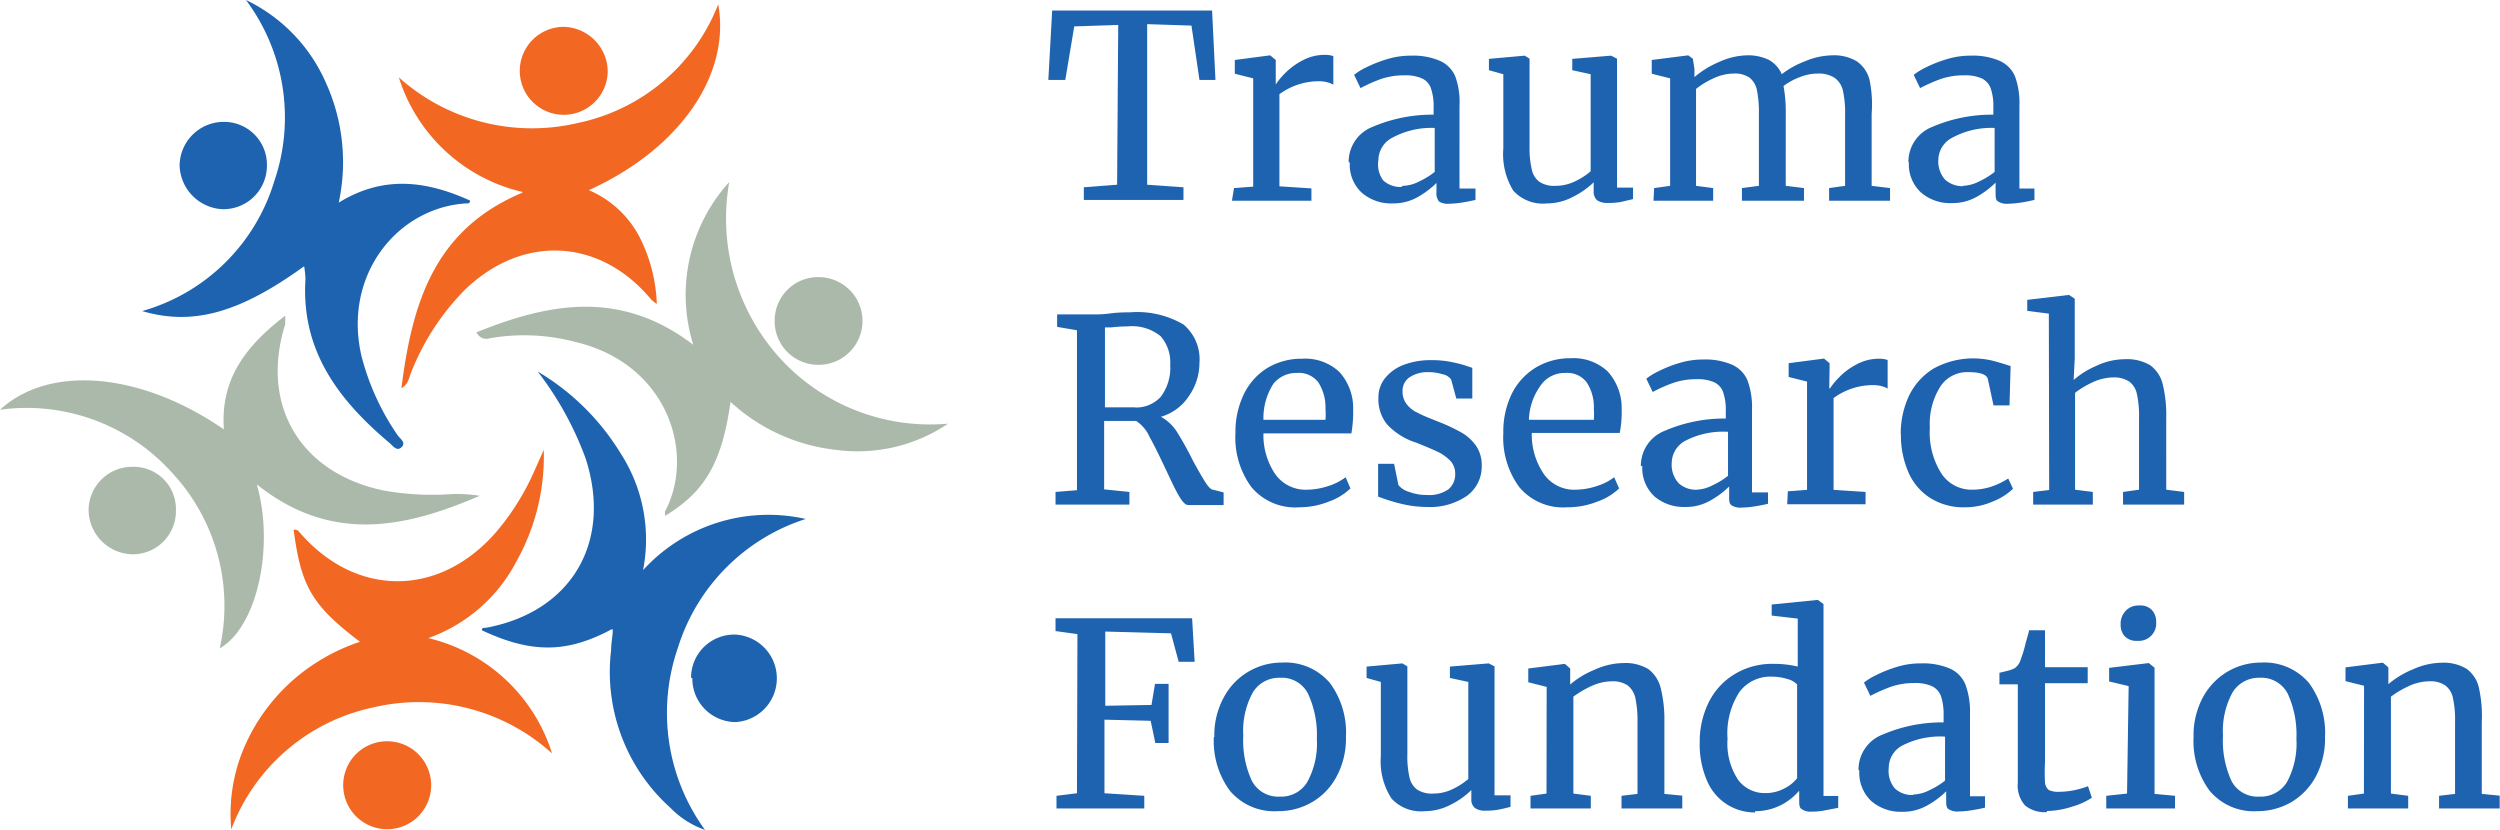 <svg id="Layer_1" data-name="Layer 1" xmlns="http://www.w3.org/2000/svg" viewBox="0 0 156.32 51.9"><defs><style>.cls-1{fill:#1e63af;}.cls-2{fill:#f26722;}.cls-3{fill:#abb9ab;}</style></defs><path class="cls-1" d="M147.81,49.62l-1,.14v.79h3.77v-.79l-1.08-.14V43.56a6.21,6.21,0,0,1,1.16-.68,3.11,3.11,0,0,1,1.24-.28,1.65,1.65,0,0,1,1,.26,1.3,1.3,0,0,1,.48.8,6.4,6.4,0,0,1,.13,1.48v4.5l-1,.12v.79h3.79v-.8l-1.12-.11V45.16A8.1,8.1,0,0,0,155,43a2,2,0,0,0-.77-1.18,2.77,2.77,0,0,0-1.56-.38,4.44,4.44,0,0,0-1.81.42,5.56,5.56,0,0,0-1.52.92l0-.38v-.67l-.34-.29h-.05l-2.29.29v.86l1.16.29Zm-6.55.19a1.83,1.83,0,0,1-1.74-1A6,6,0,0,1,139,46a5,5,0,0,1,.6-2.71,1.92,1.92,0,0,1,1.7-.91,1.85,1.85,0,0,1,1.75,1,6.15,6.15,0,0,1,.54,2.82,5.05,5.05,0,0,1-.59,2.7,1.91,1.91,0,0,1-1.7.91m-4.14-3.73a5.22,5.22,0,0,0,1,3.36,3.6,3.6,0,0,0,3,1.28,4.21,4.21,0,0,0,2.07-.54,4.14,4.14,0,0,0,1.56-1.6,5.09,5.09,0,0,0,.59-2.51,5.27,5.27,0,0,0-1-3.36,3.66,3.66,0,0,0-3-1.28,4.11,4.11,0,0,0-2.07.55,4.17,4.17,0,0,0-1.56,1.61,5,5,0,0,0-.59,2.49M133,49.62l-1.3.14v.79H136v-.79l-1.28-.12V41.75l-.36-.29h0l-2.48.3v.85l1.22.29Zm.64-9.55h0a1.09,1.09,0,0,0,1.18-1.19,1.07,1.07,0,0,0-.26-.73,1,1,0,0,0-.8-.29,1.09,1.09,0,0,0-.85.34,1.16,1.16,0,0,0-.31.84,1.07,1.07,0,0,0,.25.74,1,1,0,0,0,.77.29M128,50.71a5.33,5.33,0,0,0,1.56-.27,4.43,4.43,0,0,0,1.24-.56l-.24-.72a5.9,5.9,0,0,1-.81.24,5,5,0,0,1-1,.11,1.41,1.41,0,0,1-.64-.11.68.68,0,0,1-.24-.48,12,12,0,0,1,0-1.28V42.72h2.67v-1h-2.67l0-2.31h-1c0,.09-.09.36-.21.8a7.62,7.62,0,0,1-.3,1,1,1,0,0,1-.4.58,2.11,2.11,0,0,1-.5.17l-.44.11v.72h1.15v6.15a1.86,1.86,0,0,0,.45,1.42,1.91,1.91,0,0,0,1.36.42m-8.36-1.07a1.58,1.58,0,0,1-1.14-.41A1.71,1.71,0,0,1,118.1,48a1.58,1.58,0,0,1,.88-1.4,5.18,5.18,0,0,1,2.64-.54v2.75a4.77,4.77,0,0,1-1,.61,2.31,2.31,0,0,1-1,.26m-3.36-1.49a2.42,2.42,0,0,0,.76,1.91,2.83,2.83,0,0,0,1.92.66,3.06,3.06,0,0,0,1.57-.4,5.26,5.26,0,0,0,1.18-.88V50c0,.31,0,.51.16.6a1,1,0,0,0,.61.14,5.72,5.72,0,0,0,.85-.08c.33-.05.6-.11.81-.16v-.71h-.94V44.63a4.89,4.89,0,0,0-.29-1.84,1.86,1.86,0,0,0-1-1,4.31,4.31,0,0,0-1.8-.31,5,5,0,0,0-1.48.22,7.88,7.88,0,0,0-1.29.51,4,4,0,0,0-.77.47l.4.83a10.36,10.36,0,0,1,1.29-.57,4.43,4.43,0,0,1,1.46-.23,2.53,2.53,0,0,1,1.11.2,1.12,1.12,0,0,1,.56.63,3.68,3.68,0,0,1,.16,1.18v.45a9.4,9.4,0,0,0-3.81.76,2.34,2.34,0,0,0-1.51,2.22m-5.84,1.44a2.06,2.06,0,0,1-1.69-.83,4.1,4.1,0,0,1-.66-2.56,4.73,4.73,0,0,1,.75-2.94,2.4,2.4,0,0,1,2-.95,3.32,3.32,0,0,1,1,.15,1.24,1.24,0,0,1,.6.34v5.86a2.32,2.32,0,0,1-.82.65,2.46,2.46,0,0,1-1.17.28m-.64,1.13a3.52,3.52,0,0,0,1.58-.36,3.67,3.67,0,0,0,1.18-.92V50c0,.31,0,.51.17.6a.93.93,0,0,0,.59.15,4.18,4.18,0,0,0,.8-.07l.88-.17v-.74h-.92v-12l-.36-.26h0l-2.88.29v.69l1.63.19v3a6.29,6.29,0,0,0-1.49-.17,4.53,4.53,0,0,0-2.47.65,4.27,4.27,0,0,0-1.61,1.76,5.54,5.54,0,0,0-.56,2.48,5.72,5.72,0,0,0,.47,2.45,3.23,3.23,0,0,0,3,1.95M96.7,49.62l-1,.14v.79h3.77v-.79l-1.09-.14V43.56a6.3,6.3,0,0,1,1.17-.68,3.11,3.11,0,0,1,1.23-.28,1.69,1.69,0,0,1,1,.26,1.4,1.4,0,0,1,.48.8,7,7,0,0,1,.13,1.48v4.5l-1,.12v.79h3.8v-.8l-1.12-.11V45.16a8.1,8.1,0,0,0-.23-2.14,2.1,2.1,0,0,0-.77-1.18,2.77,2.77,0,0,0-1.56-.38,4.44,4.44,0,0,0-1.81.42,5.56,5.56,0,0,0-1.52.92v-1l-.33-.29h0l-2.29.29v.86l1.15.29Zm-3.79,1.07a4.26,4.26,0,0,0,.76-.06q.33-.06.78-.18v-.72h-1V41.67l-.36-.19h0l-2.43.2v.71l1.15.25v6.07a4.37,4.37,0,0,1-1,.64,2.71,2.71,0,0,1-1.2.27,1.68,1.68,0,0,1-1-.25,1.29,1.29,0,0,1-.48-.77,6,6,0,0,1-.13-1.44V41.67l-.31-.19h0l-2.24.2v.71l.89.25v4.64A4.3,4.3,0,0,0,87,49.92a2.49,2.49,0,0,0,2.11.8,3.47,3.47,0,0,0,1.59-.4A4.91,4.91,0,0,0,92,49.4v.54a.69.69,0,0,0,.22.58,1.07,1.07,0,0,0,.66.17m-12.86-.88a1.85,1.85,0,0,1-1.75-1A6,6,0,0,1,77.74,46a5,5,0,0,1,.6-2.71,1.92,1.92,0,0,1,1.71-.91,1.83,1.83,0,0,1,1.74,1,6.14,6.14,0,0,1,.55,2.82,5,5,0,0,1-.6,2.7,1.89,1.89,0,0,1-1.69.91M75.9,46.08a5.22,5.22,0,0,0,1,3.36,3.62,3.62,0,0,0,3,1.28A4.15,4.15,0,0,0,82,50.18a4,4,0,0,0,1.56-1.6,5,5,0,0,0,.6-2.51,5.22,5.22,0,0,0-1-3.36,3.65,3.65,0,0,0-3-1.28,4.1,4.1,0,0,0-3.63,2.16,4.94,4.94,0,0,0-.6,2.49M67.34,49.6l-1.28.16v.79h5.49v-.79l-2.49-.16V45l2.89.07.29,1.39h.83V42.76h-.85L72,44.08l-2.89.05V39.49l4.11.11.48,1.78h1l-.16-2.72H66v.8l1.37.19Z"/><path class="cls-1" d="M128.13,30.64l-1,.12v.79h3.73v-.79l-1.11-.14V24.56a5.82,5.82,0,0,1,1.15-.68,3.11,3.11,0,0,1,1.24-.28,1.71,1.71,0,0,1,1,.26,1.3,1.3,0,0,1,.48.8,6.4,6.4,0,0,1,.13,1.48v4.48l-1,.14v.79h3.82v-.79l-1.12-.14V26.16a8.16,8.16,0,0,0-.22-2.14,2.06,2.06,0,0,0-.78-1.18,2.82,2.82,0,0,0-1.57-.38,4.23,4.23,0,0,0-1.81.42,5.36,5.36,0,0,0-1.41.88l.07-1.36V18.68l-.36-.24h0l-2.61.31v.69l1.35.17Zm-9.27-3.48a5.83,5.83,0,0,0,.46,2.35,3.61,3.61,0,0,0,1.36,1.62,3.91,3.91,0,0,0,2.22.59,4.29,4.29,0,0,0,1.7-.36,3.86,3.86,0,0,0,1.27-.8l-.3-.64a4.7,4.7,0,0,1-1,.49,3.86,3.86,0,0,1-1.28.21,2.25,2.25,0,0,1-1.89-1,4.78,4.78,0,0,1-.73-2.88,4.36,4.36,0,0,1,.65-2.56,2,2,0,0,1,1.77-.91c.74,0,1.15.15,1.21.45l.35,1.63h1l.07-2.46c-.46-.15-.86-.27-1.19-.35a5.15,5.15,0,0,0-3.62.5,4.08,4.08,0,0,0-1.54,1.7,5.55,5.55,0,0,0-.52,2.4m-7.1,4.39h4.9v-.77l-2-.13V24.89a4.17,4.17,0,0,1,2.47-.81,1.93,1.93,0,0,1,.55.07,1.28,1.28,0,0,1,.36.15V22.51a1.56,1.56,0,0,0-.53-.08,2.91,2.91,0,0,0-1.42.36,4.19,4.19,0,0,0-1.07.79,4.43,4.43,0,0,0-.58.7h-.05L114.4,23v-.29l-.35-.29h0l-2.21.29v.86l1.15.29v6.77l-1.2.09Zm-5.65-.91a1.58,1.58,0,0,1-1.14-.41,1.71,1.71,0,0,1-.43-1.27,1.59,1.59,0,0,1,.89-1.4,5.14,5.14,0,0,1,2.63-.54v2.75a4.7,4.7,0,0,1-1,.61,2.31,2.31,0,0,1-1,.26m-3.36-1.49a2.42,2.42,0,0,0,.76,1.91,2.83,2.83,0,0,0,1.91.66,3.07,3.07,0,0,0,1.58-.4,5.5,5.5,0,0,0,1.18-.88V31c0,.31,0,.51.16.6a1,1,0,0,0,.6.14,5.84,5.84,0,0,0,.86-.08c.33-.05.59-.11.81-.16v-.71h-1V25.63a4.91,4.91,0,0,0-.28-1.84,1.88,1.88,0,0,0-1-1,4.25,4.25,0,0,0-1.8-.31,5,5,0,0,0-1.47.22,7.88,7.88,0,0,0-1.29.51,4,4,0,0,0-.77.47l.4.83a9.21,9.21,0,0,1,1.29-.57,4.43,4.43,0,0,1,1.46-.23,2.53,2.53,0,0,1,1.11.2,1.07,1.07,0,0,1,.55.63,3.42,3.42,0,0,1,.16,1.18v.45a9.39,9.39,0,0,0-3.8.76,2.34,2.34,0,0,0-1.51,2.22m-7-2.9A3.84,3.84,0,0,1,96.41,24a1.82,1.82,0,0,1,1.48-.68,1.51,1.51,0,0,1,1.33.6,2.82,2.82,0,0,1,.44,1.64,5.12,5.12,0,0,1,0,.69ZM98,31.72a5,5,0,0,0,1.86-.35,3.74,3.74,0,0,0,1.38-.83l-.31-.7a3.38,3.38,0,0,1-1.08.55,4.33,4.33,0,0,1-1.33.23,2.31,2.31,0,0,1-2-1,4.36,4.36,0,0,1-.74-2.55h5.5a7,7,0,0,0,.12-1.49,3.4,3.4,0,0,0-.88-2.36,3.12,3.12,0,0,0-2.31-.82A4.16,4.16,0,0,0,96,23a4,4,0,0,0-1.48,1.64A5.41,5.41,0,0,0,94,27.08a5.22,5.22,0,0,0,1,3.38,3.57,3.57,0,0,0,3,1.26M87.17,29h-1v2.05a11.29,11.29,0,0,0,1.4.44,6.89,6.89,0,0,0,1.64.21,4.08,4.08,0,0,0,2.52-.7,2.27,2.27,0,0,0,.92-1.89,2.12,2.12,0,0,0-.38-1.27A2.87,2.87,0,0,0,91.3,27a11.59,11.59,0,0,0-1.46-.67l-.32-.13a9.18,9.18,0,0,1-1-.45,1.75,1.75,0,0,1-.58-.5,1.26,1.26,0,0,1-.24-.79,1,1,0,0,1,.44-.87,2,2,0,0,1,1.16-.32,3,3,0,0,1,.93.14.8.8,0,0,1,.51.33l.32,1.18h1V23l-.45-.15a7.68,7.68,0,0,0-.89-.22,6,6,0,0,0-1.28-.11,4.63,4.63,0,0,0-1.66.29,2.7,2.7,0,0,0-1.17.83,1.91,1.91,0,0,0-.42,1.23,2.48,2.48,0,0,0,.57,1.7,4.25,4.25,0,0,0,1.8,1.11c.6.24,1.07.44,1.4.6a2.74,2.74,0,0,1,.76.57,1.15,1.15,0,0,1,.27.75,1.21,1.21,0,0,1-.43,1,2.1,2.1,0,0,1-1.35.35,3,3,0,0,1-1.09-.19,1.34,1.34,0,0,1-.68-.43ZM79,26.25A4,4,0,0,1,79.62,24a1.83,1.83,0,0,1,1.48-.68,1.52,1.52,0,0,1,1.34.6,2.9,2.9,0,0,1,.44,1.64,5.09,5.09,0,0,1,0,.69Zm2.21,5.47a5,5,0,0,0,1.86-.35,3.77,3.77,0,0,0,1.37-.83l-.3-.7a3.61,3.61,0,0,1-1.08.55,4.39,4.39,0,0,1-1.34.23,2.32,2.32,0,0,1-2-1A4.36,4.36,0,0,1,79,27.1h5.5a7.86,7.86,0,0,0,.11-1.49,3.35,3.35,0,0,0-.87-2.36,3.12,3.12,0,0,0-2.31-.82,4.14,4.14,0,0,0-2.17.57,3.93,3.93,0,0,0-1.48,1.64,5.41,5.41,0,0,0-.53,2.44,5.22,5.22,0,0,0,1,3.38,3.57,3.57,0,0,0,3,1.26M71,25.47h-.91c-.5,0-.83,0-1,0v-5l.41,0a8.77,8.77,0,0,1,1-.06,2.83,2.83,0,0,1,2.07.61,2.47,2.47,0,0,1,.6,1.79,3,3,0,0,1-.59,2,2.09,2.09,0,0,1-1.62.67M66,31.55h4.62v-.79l-1.58-.16V26.32h2a2.3,2.3,0,0,1,.84,1c.28.5.61,1.17,1,2s.63,1.34.85,1.71.4.55.57.55h2.21v-.79l-.62-.16c-.16,0-.33-.18-.51-.46s-.43-.71-.76-1.31A20.68,20.68,0,0,0,73.59,27a2.82,2.82,0,0,0-1-.94,3.12,3.12,0,0,0,1.74-1.28A3.64,3.64,0,0,0,75,22.68a2.84,2.84,0,0,0-1-2.39,5.72,5.72,0,0,0-3.35-.76c-.3,0-.72,0-1.25.07s-.92.06-1.22.06H66.1v.78l1.24.21v10L66,30.76Z"/><path class="cls-1" d="M122.77,11.64a1.62,1.62,0,0,1-1.15-.41A1.71,1.71,0,0,1,121.2,10a1.59,1.59,0,0,1,.89-1.4A5.14,5.14,0,0,1,124.72,8v2.75a5,5,0,0,1-1,.61,2.39,2.39,0,0,1-1,.26m-3.36-1.49a2.39,2.39,0,0,0,.76,1.91,2.79,2.79,0,0,0,1.91.66,3.09,3.09,0,0,0,1.58-.4,5.42,5.42,0,0,0,1.17-.88V12c0,.31,0,.51.16.6a1,1,0,0,0,.61.14,6,6,0,0,0,.86-.08c.32-.05.59-.11.8-.16v-.71h-.94V6.63A4.89,4.89,0,0,0,126,4.79a1.86,1.86,0,0,0-1-1,4.25,4.25,0,0,0-1.8-.31,5,5,0,0,0-1.47.22,8,8,0,0,0-1.3.51,4.36,4.36,0,0,0-.77.47l.4.83a10.36,10.36,0,0,1,1.29-.57,4.45,4.45,0,0,1,1.47-.23,2.53,2.53,0,0,1,1.11.2,1.11,1.11,0,0,1,.55.63,3.42,3.42,0,0,1,.16,1.18v.45a9.4,9.4,0,0,0-3.81.76,2.34,2.34,0,0,0-1.5,2.22m-15.94,2.4h3.73v-.79l-1.07-.14V5.56a5.13,5.13,0,0,1,1.13-.68,3,3,0,0,1,1.22-.28,1.6,1.6,0,0,1,1,.26,1.33,1.33,0,0,1,.46.79,7.1,7.1,0,0,1,.12,1.49v4.48l-1.06.14v.79h3.88v-.79l-1.14-.14V7.16a8.91,8.91,0,0,0-.14-1.78,3.94,3.94,0,0,1,1-.55,3,3,0,0,1,1.12-.23,1.83,1.83,0,0,1,1.08.27,1.37,1.37,0,0,1,.52.82,6.52,6.52,0,0,1,.13,1.48v4.45l-1,.14v.79h3.81v-.79l-1.15-.14V7.12A7.58,7.58,0,0,0,116.9,5a2,2,0,0,0-.79-1.16,2.75,2.75,0,0,0-1.55-.38,4.59,4.59,0,0,0-1.72.38,5.64,5.64,0,0,0-1.43.8,1.84,1.84,0,0,0-.8-.89,2.93,2.93,0,0,0-1.39-.29,4.44,4.44,0,0,0-1.74.42,5.84,5.84,0,0,0-1.53.94l0-.51-.1-.64-.29-.21-2.28.29v.86l1.15.29v6.72l-1,.14Zm-2.81.14a4.34,4.34,0,0,0,.76-.06l.77-.18,0-.72h-1V3.67l-.37-.19h0l-2.43.2v.71l1.15.25v6.07a4.3,4.3,0,0,1-1,.64,2.77,2.77,0,0,1-1.2.27,1.66,1.66,0,0,1-1-.25,1.29,1.29,0,0,1-.48-.77,5.89,5.89,0,0,1-.14-1.44V3.67l-.3-.19h0l-2.24.2v.71l.9.25V9.28a4.38,4.38,0,0,0,.62,2.64,2.51,2.51,0,0,0,2.11.8,3.48,3.48,0,0,0,1.6-.4,5.24,5.24,0,0,0,1.32-.92v.54a.72.72,0,0,0,.21.58,1.12,1.12,0,0,0,.67.17m-12.9-1a1.58,1.58,0,0,1-1.14-.41A1.67,1.67,0,0,1,86.19,10a1.59,1.59,0,0,1,.89-1.4A5.14,5.14,0,0,1,89.71,8v2.75a5,5,0,0,1-1,.61,2.31,2.31,0,0,1-1,.26M84.4,10.15a2.39,2.39,0,0,0,.76,1.91,2.81,2.81,0,0,0,1.91.66,3.09,3.09,0,0,0,1.58-.4,5.42,5.42,0,0,0,1.17-.88V12a.83.83,0,0,0,.16.6,1,1,0,0,0,.61.14,5.84,5.84,0,0,0,.86-.08c.32-.05.59-.11.81-.16v-.71h-1V6.63A4.69,4.69,0,0,0,91,4.79a1.86,1.86,0,0,0-1-1,4.25,4.25,0,0,0-1.8-.31,5,5,0,0,0-1.47.22,8.39,8.39,0,0,0-1.3.51,3.84,3.84,0,0,0-.76.47l.4.83a9.63,9.63,0,0,1,1.28-.57,4.49,4.49,0,0,1,1.47-.23,2.53,2.53,0,0,1,1.11.2,1.07,1.07,0,0,1,.55.63,3.42,3.42,0,0,1,.16,1.18v.45a9.47,9.47,0,0,0-3.81.76,2.34,2.34,0,0,0-1.5,2.22m-7.3,2.4H82v-.77l-2-.13V5.89a4.16,4.16,0,0,1,2.46-.81,1.88,1.88,0,0,1,.55.07,1.28,1.28,0,0,1,.36.15V3.51a1.49,1.49,0,0,0-.52-.08,2.92,2.92,0,0,0-1.43.36,4.37,4.37,0,0,0-1.07.79,4.43,4.43,0,0,0-.58.7h0l0-1.24V3.75l-.35-.29h0l-2.21.29v.86l1.15.29v6.77l-1.2.09Zm-7.18-1-2.08.16v.79H74v-.79l-2.27-.16V1.51l2.77.09L75,5h1L75.79.66h-10L65.55,5h1.06l.56-3.35,2.75-.09Z"/><path class="cls-2" d="M32.66,12a10.61,10.61,0,0,1-7.72-7.16A12.48,12.48,0,0,0,36.13,7.69,12.06,12.06,0,0,0,44.91.27c.79,4.43-2.42,9.05-8.09,11.62A6.41,6.41,0,0,1,40,14.84,10,10,0,0,1,41.07,19a2,2,0,0,1-.34-.26c-3.19-3.84-8-4.11-11.62-.66a15.29,15.29,0,0,0-3.43,5.28c-.12.29-.14.66-.58.91.66-5.22,2-9.9,7.56-12.22"/><path class="cls-2" d="M34,28.13a13.39,13.39,0,0,1-1.68,6.92,10,10,0,0,1-5.54,4.85,10.7,10.7,0,0,1,7.74,7.21,12.41,12.41,0,0,0-11.12-2.89,12.17,12.17,0,0,0-8.94,7.64,10.59,10.59,0,0,1,.81-5.13,11.89,11.89,0,0,1,2.9-4.07,12.11,12.11,0,0,1,4.34-2.53c-3-2.27-3.68-3.45-4.15-7a.32.32,0,0,1,.35.13c3.53,4.12,8.77,4.1,12.32,0a15.49,15.49,0,0,0,2.39-3.83L34,28.13"/><path class="cls-2" d="M38,4.47A2.75,2.75,0,1,1,35.3,1.68,2.82,2.82,0,0,1,38,4.47"/><path class="cls-2" d="M24.24,46.35a2.75,2.75,0,1,1-2.78,2.72,2.74,2.74,0,0,1,2.78-2.72"/><path class="cls-3" d="M29.77,20.79c4.58-1.86,9.05-2.69,13.58.77A10.49,10.49,0,0,1,45.6,11.38a13,13,0,0,0,3.11,10.95,12.7,12.7,0,0,0,10.57,4.16,10.09,10.09,0,0,1-7,1.64,11.58,11.58,0,0,1-6.6-3c-.54,3.8-1.59,5.61-4.1,7.13,0-.11,0-.22,0-.28,1.93-3.62.17-9.22-5.57-10.59a12.52,12.52,0,0,0-5.38-.24.67.67,0,0,1-.82-.34"/><path class="cls-3" d="M16.06,30.3c1.12,3.93,0,8.93-2.32,10.24a12.2,12.2,0,0,0-3-11A12.23,12.23,0,0,0,0,25.62c3.1-2.85,8.83-2.34,14,1.23-.23-3.17,1.39-5.23,3.83-7.11a4.36,4.36,0,0,1,0,.55c-1.58,5.05.95,9.3,6.16,10.38a17.29,17.29,0,0,0,4.31.22A9.46,9.46,0,0,1,30,31c-4.64,2-9.25,3-13.89-.67"/><path class="cls-3" d="M11,31.91a2.7,2.7,0,0,1-2.72,2.75,2.8,2.8,0,0,1-2.74-2.75,2.72,2.72,0,0,1,2.75-2.72A2.64,2.64,0,0,1,11,31.91"/><path class="cls-3" d="M48.44,20a2.71,2.71,0,0,1,2.82-2.67,2.74,2.74,0,0,1-.14,5.48A2.72,2.72,0,0,1,48.44,20"/><path class="cls-1" d="M38.13,39.41c-2.74,1.43-4.93,1.44-8,0,0-.2.18-.14.28-.16,5.34-1,7.89-5.37,6.21-10.58a20.37,20.37,0,0,0-3-5.44,15.08,15.08,0,0,1,5.17,5.09,9.94,9.94,0,0,1,1.42,7.33,10.61,10.61,0,0,1,10.17-3.2,12.29,12.29,0,0,0-8,8.08,12.44,12.44,0,0,0,1.7,11.36,5.49,5.49,0,0,1-2.14-1.36,11.42,11.42,0,0,1-3.73-9.87c0-.37.07-.73.1-1.1a1.74,1.74,0,0,0,0-.22l-.2.06"/><path class="cls-1" d="M19,16.66c-4,2.89-6.93,3.73-10.11,2.79a12.06,12.06,0,0,0,8.26-8.12A12.28,12.28,0,0,0,15.38,0a10.32,10.32,0,0,1,5,5.18,12,12,0,0,1,.8,7.49c2.84-1.75,5.53-1.34,8.21-.13,0,.23-.18.17-.28.18-4.3.29-7.69,4.52-6.5,9.57a15.49,15.49,0,0,0,2.25,4.92c.15.22.55.46.25.75s-.54-.08-.75-.26C21.15,25,18.82,21.91,19.1,17.46a5.91,5.91,0,0,0-.08-.8"/><path class="cls-1" d="M16.69,10.39a2.72,2.72,0,0,1-2.78,2.69,2.82,2.82,0,0,1-2.68-2.73A2.76,2.76,0,0,1,14,7.62a2.68,2.68,0,0,1,2.69,2.77"/><path class="cls-1" d="M43.21,42.39A2.7,2.7,0,0,1,46,39.68a2.74,2.74,0,0,1,0,5.47,2.72,2.72,0,0,1-2.71-2.76"/></svg>